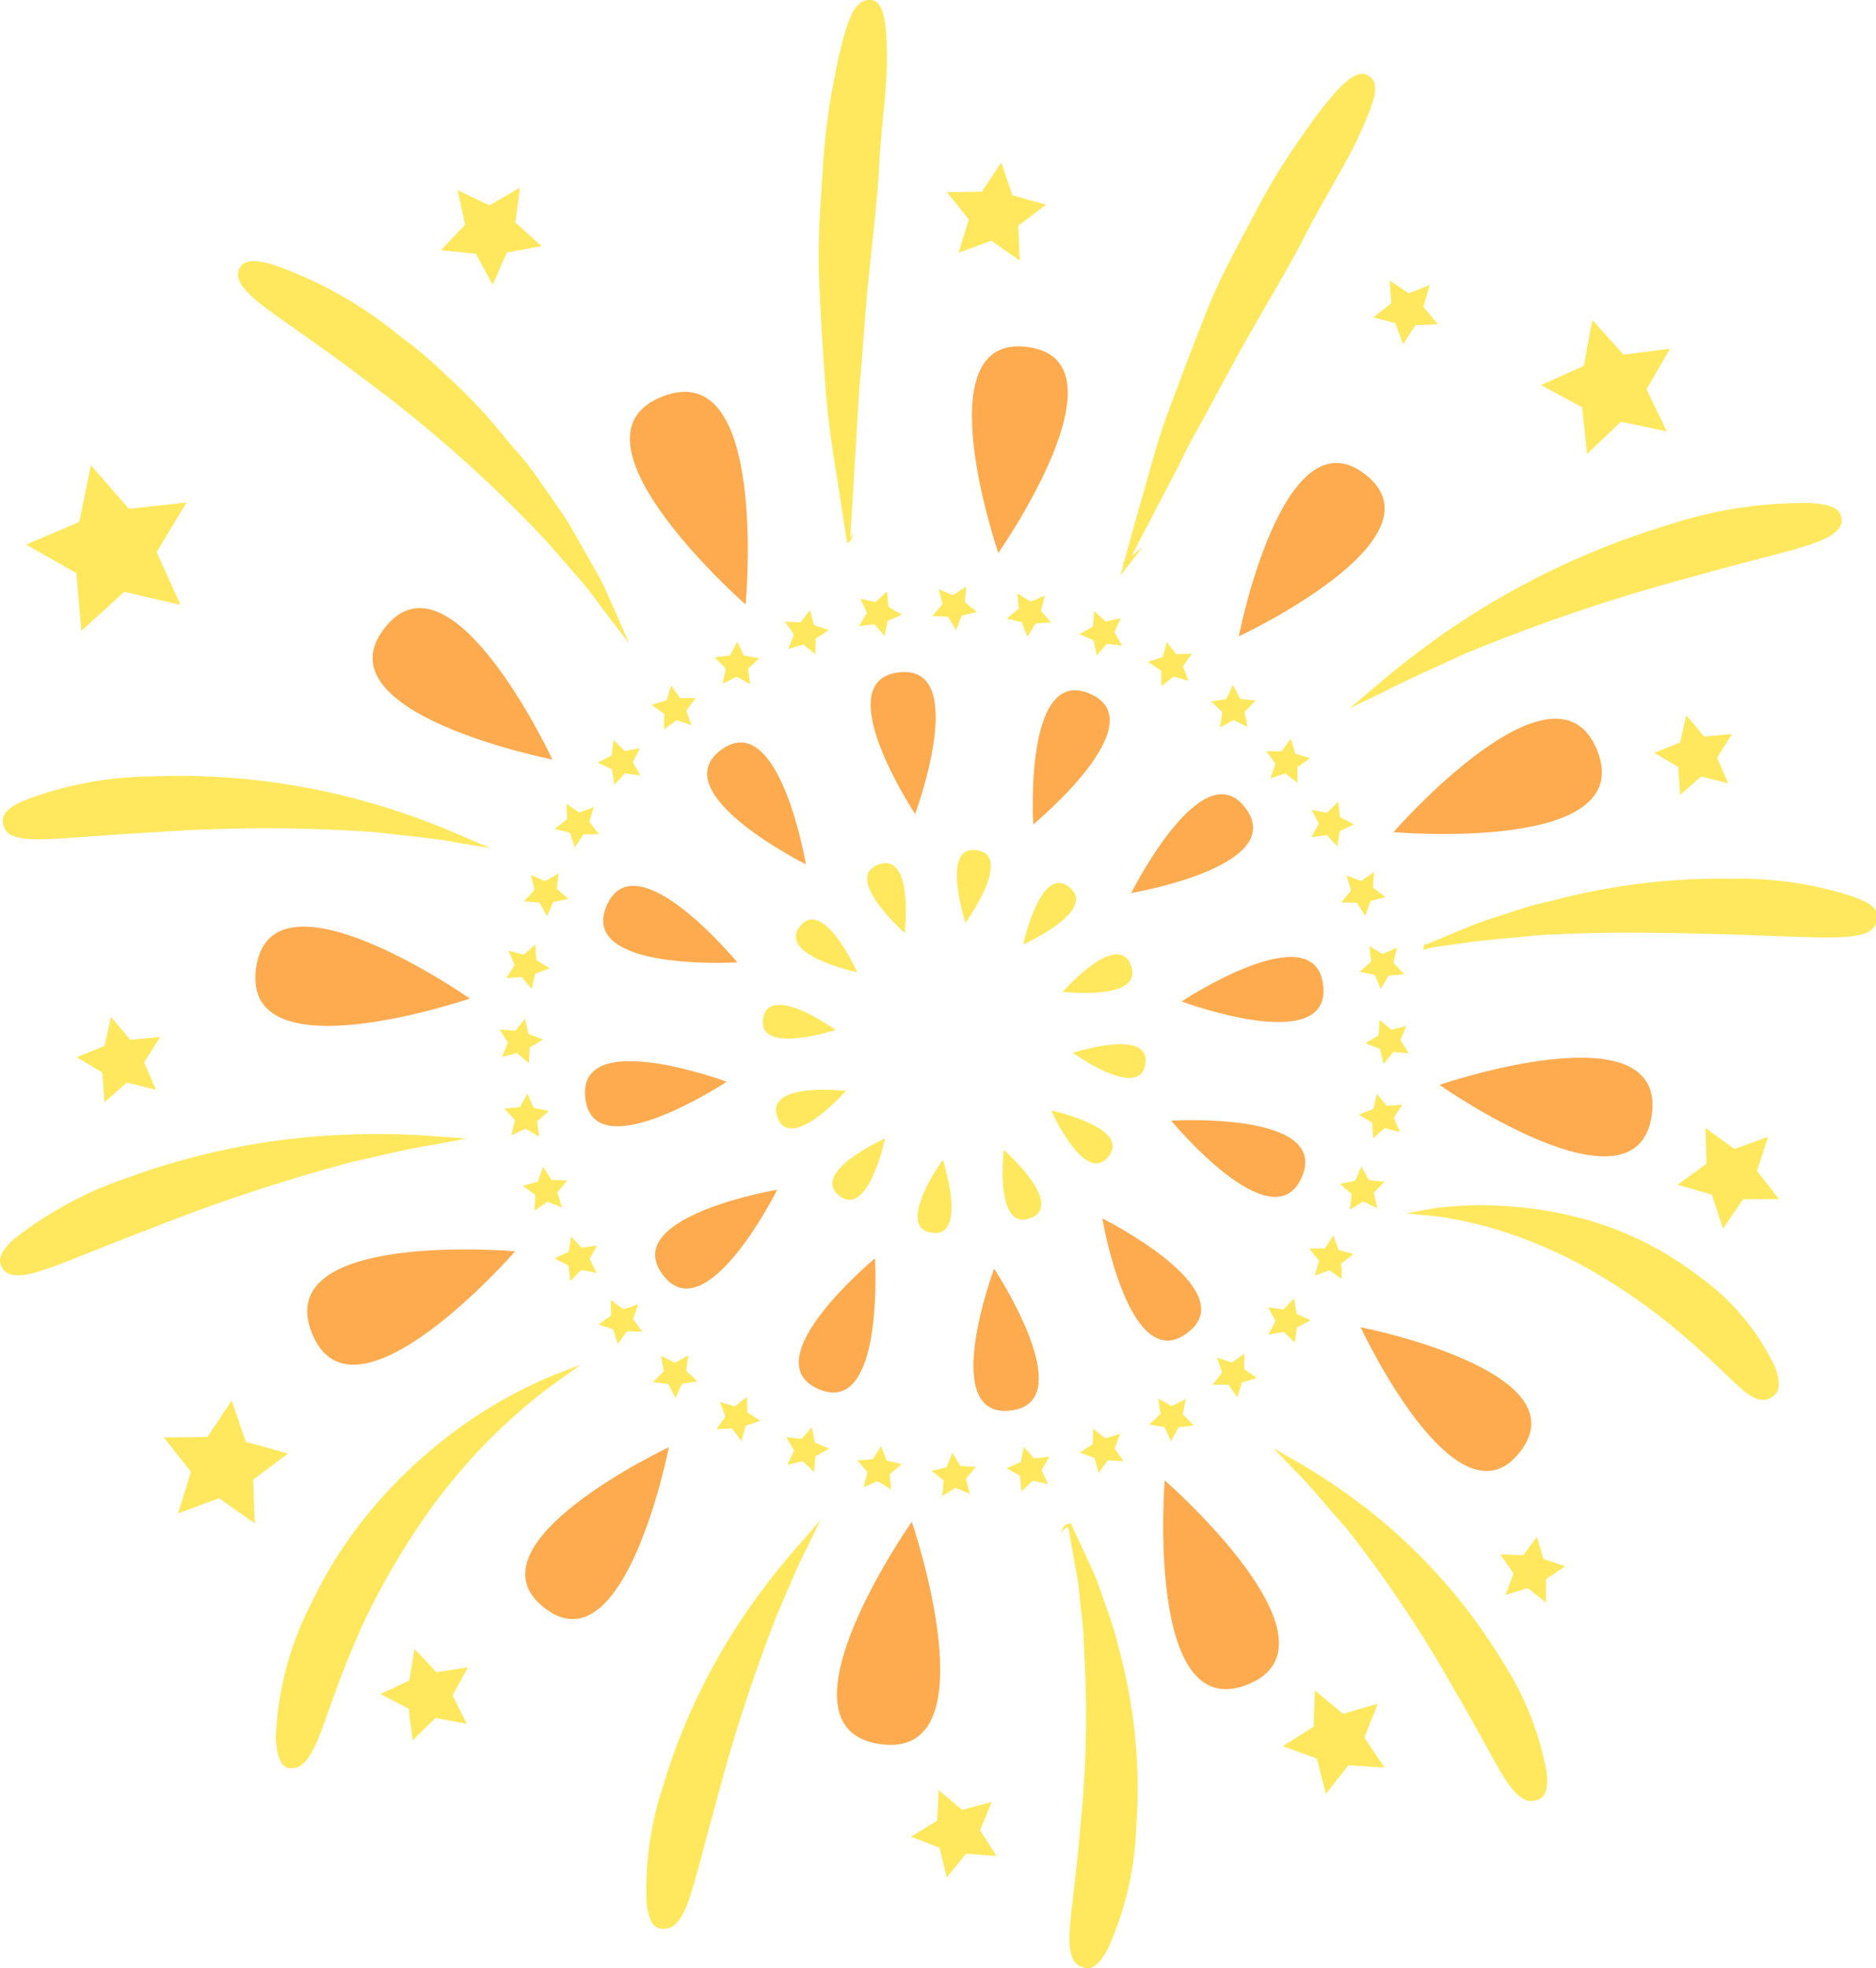 <svg xmlns="http://www.w3.org/2000/svg" viewBox="0 0 90.2 94.61"><defs><style>.cls-1{fill:#feab4f;}.cls-2{fill:#ffe85e;}</style></defs><g id="Layer_2" data-name="Layer 2"><g id="Layer_1-2" data-name="Layer 1"><path class="cls-1" d="M47.8,61s4.24,6.41.78,6.8S47.8,61,47.8,61Z"/><path class="cls-1" d="M42.07,60.49s.47,7.67-2.72,6.28S42.07,60.49,42.07,60.49Z"/><path class="cls-1" d="M37.37,57.19s-3.43,6.88-5.51,4.08S37.37,57.19,37.37,57.19Z"/><path class="cls-1" d="M34.94,52s-6.41,4.24-6.8.78S34.94,52,34.94,52Z"/><path class="cls-1" d="M35.45,46.26s-7.67.47-6.28-2.73S35.45,46.26,35.45,46.26Z"/><path class="cls-1" d="M38.75,41.55s-6.88-3.43-4.08-5.5S38.75,41.55,38.75,41.55Z"/><path class="cls-1" d="M44,39.13s-4.24-6.41-.78-6.81S44,39.13,44,39.13Z"/><path class="cls-1" d="M49.68,39.63s-.47-7.67,2.73-6.28S49.68,39.63,49.68,39.63Z"/><path class="cls-1" d="M54.39,42.93s3.43-6.88,5.5-4.08S54.39,42.93,54.39,42.93Z"/><path class="cls-1" d="M56.81,48.14s6.41-4.24,6.81-.78S56.81,48.14,56.81,48.14Z"/><path class="cls-1" d="M56.31,53.87s7.67-.47,6.28,2.72S56.31,53.87,56.31,53.87Z"/><path class="cls-1" d="M53,58.57s6.88,3.43,4.08,5.51S53,58.57,53,58.57Z"/><path class="cls-1" d="M47.8,61s4.24,6.41.78,6.8S47.8,61,47.8,61Z"/><path class="cls-1" d="M43.84,73.15s3.92,11.46-1.52,10.69S43.84,73.15,43.84,73.15Z"/><path class="cls-1" d="M32.16,69.57s-2.11,10.78-6,7.71S32.16,69.57,32.16,69.57Z"/><path class="cls-1" d="M24.77,60.15S17,69.07,15,64.09,24.77,60.15,24.77,60.15Z"/><path class="cls-1" d="M22.59,48s-11,3.77-10.28-1.46S22.59,48,22.59,48Z"/><path class="cls-1" d="M26.56,36.51s-11.28-2.21-8.07-6.32S26.56,36.51,26.56,36.51Z"/><path class="cls-1" d="M35.85,29.06s-9.13-8-4-10S35.85,29.06,35.85,29.06Z"/><path class="cls-1" d="M48,26.58S44.36,16,49.41,16.68,48,26.58,48,26.58Z"/><path class="cls-1" d="M59.56,30.59s2.13-10.88,6.09-7.78S59.56,30.59,59.56,30.59Z"/><path class="cls-1" d="M67,40s7.78-8.92,9.79-3.94S67,40,67,40Z"/><path class="cls-1" d="M69.21,52.15S80.15,48.4,79.42,53.6,69.21,52.15,69.21,52.15Z"/><path class="cls-1" d="M65.42,63.8s10.71,2.1,7.66,6S65.42,63.8,65.42,63.8Z"/><path class="cls-1" d="M56,71.16s8.95,7.8,4,9.81S56,71.16,56,71.16Z"/><path class="cls-1" d="M43.74,73.62s3.58,10.45-1.38,9.75S43.74,73.62,43.74,73.62Z"/><path class="cls-2" d="M45.33,55.76s1.23,3.77-.54,3.49S45.33,55.76,45.33,55.76Z"/><path class="cls-2" d="M42.56,54.72s-.82,3.88-2.22,2.75S42.56,54.72,42.56,54.72Z"/><path class="cls-2" d="M40.67,52.44s-2.65,3-3.29,1.27S40.67,52.44,40.67,52.44Z"/><path class="cls-2" d="M40.18,49.51s-3.77,1.23-3.49-.54S40.18,49.51,40.18,49.51Z"/><path class="cls-2" d="M41.22,46.74s-3.88-.82-2.75-2.22S41.22,46.74,41.22,46.74Z"/><path class="cls-2" d="M43.5,44.85s-3-2.65-1.27-3.29S43.5,44.85,43.5,44.85Z"/><path class="cls-2" d="M46.42,44.36s-1.23-3.77.55-3.49S46.42,44.36,46.42,44.36Z"/><path class="cls-2" d="M49.2,45.4s.82-3.88,2.22-2.75S49.2,45.4,49.2,45.4Z"/><path class="cls-2" d="M51.09,47.68s2.65-3,3.29-1.27S51.09,47.68,51.09,47.68Z"/><path class="cls-2" d="M51.58,50.61s3.77-1.23,3.49.54S51.58,50.61,51.58,50.61Z"/><path class="cls-2" d="M50.54,53.38s3.88.82,2.75,2.22S50.54,53.38,50.54,53.38Z"/><path class="cls-2" d="M48.26,55.27s3,2.65,1.27,3.29S48.26,55.27,48.26,55.27Z"/><path class="cls-2" d="M45.33,55.76s1.23,3.77-.54,3.49S45.33,55.76,45.33,55.76Z"/><polygon class="cls-2" points="42.36 69.51 42.63 70.21 43.36 70.38 42.78 70.86 42.84 71.6 42.21 71.2 41.52 71.49 41.71 70.76 41.22 70.2 41.97 70.15 42.36 69.51"/><polygon class="cls-2" points="39.03 68.61 39.18 69.34 39.87 69.64 39.21 70 39.14 70.75 38.59 70.24 37.86 70.41 38.18 69.73 37.8 69.08 38.54 69.17 39.03 68.61"/><polygon class="cls-2" points="35.92 67.14 35.93 67.89 36.56 68.3 35.85 68.54 35.65 69.27 35.2 68.67 34.45 68.7 34.88 68.09 34.61 67.39 35.33 67.61 35.92 67.14"/><polygon class="cls-2" points="33.1 65.15 32.99 65.89 33.53 66.4 32.79 66.52 32.48 67.2 32.13 66.53 31.39 66.44 31.92 65.91 31.78 65.17 32.45 65.51 33.1 65.15"/><polygon class="cls-2" points="30.68 62.7 30.44 63.41 30.88 64.01 30.14 64 29.7 64.61 29.48 63.9 28.77 63.67 29.38 63.24 29.37 62.49 29.97 62.94 30.68 62.7"/><polygon class="cls-2" points="28.71 59.87 28.35 60.52 28.69 61.19 27.95 61.05 27.42 61.58 27.33 60.84 26.66 60.49 27.34 60.17 27.46 59.44 27.97 59.98 28.71 59.87"/><polygon class="cls-2" points="27.27 56.74 26.8 57.32 27.02 58.04 26.32 57.77 25.7 58.2 25.74 57.45 25.14 57 25.86 56.8 26.11 56.09 26.52 56.72 27.27 56.74"/><polygon class="cls-2" points="26.39 53.4 25.83 53.9 25.92 54.64 25.27 54.26 24.59 54.57 24.76 53.84 24.25 53.29 25 53.22 25.36 52.57 25.66 53.26 26.39 53.4"/><polygon class="cls-2" points="26.11 49.97 25.47 50.36 25.43 51.11 24.86 50.62 24.14 50.81 24.42 50.12 24.02 49.49 24.77 49.55 25.24 48.97 25.41 49.7 26.11 49.97"/><polygon class="cls-2" points="26.43 46.54 25.73 46.81 25.56 47.54 25.08 46.96 24.34 47.02 24.74 46.39 24.45 45.7 25.18 45.89 25.74 45.4 25.79 46.15 26.43 46.54"/><polygon class="cls-2" points="27.33 43.21 26.6 43.36 26.3 44.05 25.94 43.39 25.19 43.33 25.7 42.78 25.53 42.05 26.21 42.36 26.86 41.98 26.77 42.72 27.33 43.21"/><polygon class="cls-2" points="28.8 40.1 28.05 40.11 27.64 40.74 27.4 40.03 26.67 39.84 27.27 39.38 27.23 38.63 27.85 39.06 28.55 38.8 28.34 39.51 28.8 40.1"/><polygon class="cls-2" points="30.79 37.28 30.05 37.17 29.54 37.72 29.42 36.98 28.74 36.66 29.41 36.31 29.5 35.57 30.03 36.1 30.77 35.96 30.43 36.63 30.79 37.28"/><polygon class="cls-2" points="33.24 34.86 32.53 34.62 31.93 35.06 31.94 34.32 31.33 33.88 32.05 33.66 32.27 32.95 32.7 33.56 33.45 33.55 33 34.15 33.24 34.86"/><polygon class="cls-2" points="36.07 32.89 35.42 32.53 34.75 32.87 34.89 32.13 34.36 31.6 35.1 31.51 35.45 30.84 35.77 31.52 36.51 31.64 35.96 32.15 36.07 32.89"/><polygon class="cls-2" points="39.2 31.45 38.62 30.98 37.9 31.2 38.17 30.5 37.74 29.88 38.49 29.92 38.94 29.32 39.14 30.05 39.85 30.29 39.22 30.7 39.2 31.45"/><polygon class="cls-2" points="42.53 30.57 42.04 30.01 41.3 30.1 41.68 29.46 41.37 28.78 42.1 28.94 42.65 28.43 42.72 29.18 43.37 29.55 42.68 29.84 42.53 30.57"/><polygon class="cls-2" points="45.97 30.29 45.58 29.65 44.83 29.61 45.32 29.04 45.13 28.32 45.82 28.61 46.45 28.2 46.39 28.95 46.97 29.42 46.24 29.59 45.97 30.29"/><polygon class="cls-2" points="49.4 30.61 49.13 29.91 48.4 29.74 48.98 29.26 48.92 28.52 49.55 28.92 50.24 28.63 50.05 29.36 50.54 29.92 49.79 29.97 49.4 30.61"/><polygon class="cls-2" points="52.73 31.51 52.58 30.78 51.89 30.48 52.55 30.12 52.61 29.37 53.16 29.88 53.89 29.71 53.58 30.39 53.96 31.04 53.22 30.95 52.73 31.51"/><polygon class="cls-2" points="55.84 32.98 55.83 32.24 55.2 31.82 55.91 31.58 56.1 30.86 56.56 31.45 57.31 31.42 56.88 32.03 57.14 32.73 56.43 32.52 55.84 32.98"/><polygon class="cls-2" points="58.66 34.97 58.77 34.23 58.23 33.72 58.96 33.6 59.28 32.92 59.63 33.59 60.37 33.68 59.84 34.22 59.98 34.95 59.31 34.61 58.66 34.97"/><polygon class="cls-2" points="61.08 37.42 61.32 36.71 60.88 36.11 61.62 36.12 62.06 35.51 62.28 36.23 62.99 36.45 62.38 36.88 62.39 37.63 61.79 37.18 61.08 37.42"/><polygon class="cls-2" points="63.05 40.25 63.41 39.6 63.07 38.93 63.8 39.07 64.34 38.54 64.43 39.28 65.1 39.63 64.42 39.95 64.3 40.69 63.79 40.14 63.05 40.25"/><polygon class="cls-2" points="64.49 43.38 64.96 42.8 64.74 42.08 65.44 42.35 66.06 41.92 66.02 42.67 66.62 43.12 65.89 43.32 65.65 44.03 65.24 43.4 64.49 43.38"/><polygon class="cls-2" points="65.36 46.72 65.93 46.22 65.84 45.48 66.48 45.86 67.16 45.55 67 46.28 67.51 46.83 66.76 46.9 66.39 47.55 66.1 46.86 65.36 46.72"/><polygon class="cls-2" points="65.65 50.15 66.29 49.76 66.33 49.02 66.9 49.5 67.62 49.31 67.33 50 67.74 50.63 66.99 50.57 66.52 51.15 66.35 50.42 65.65 50.15"/><polygon class="cls-2" points="65.33 53.58 66.03 53.31 66.2 52.58 66.68 53.16 67.42 53.1 67.02 53.73 67.31 54.42 66.58 54.23 66.02 54.72 65.97 53.97 65.33 53.58"/><polygon class="cls-2" points="64.43 56.91 65.16 56.76 65.46 56.07 65.82 56.73 66.57 56.8 66.06 57.34 66.22 58.08 65.54 57.76 64.9 58.15 64.99 57.4 64.43 56.91"/><polygon class="cls-2" points="62.95 60.02 63.7 60.01 64.11 59.38 64.36 60.09 65.08 60.28 64.49 60.74 64.52 61.49 63.91 61.06 63.21 61.33 63.42 60.61 62.95 60.02"/><polygon class="cls-2" points="60.97 62.84 61.71 62.95 62.22 62.41 62.34 63.15 63.02 63.47 62.35 63.81 62.26 64.55 61.72 64.02 60.99 64.16 61.33 63.49 60.97 62.84"/><polygon class="cls-2" points="58.52 65.26 59.23 65.5 59.83 65.06 59.82 65.81 60.43 66.24 59.71 66.46 59.49 67.17 59.06 66.56 58.31 66.57 58.76 65.97 58.52 65.26"/><polygon class="cls-2" points="55.69 67.23 56.34 67.59 57.01 67.25 56.87 67.99 57.4 68.52 56.66 68.61 56.31 69.28 55.99 68.6 55.25 68.48 55.8 67.97 55.69 67.23"/><polygon class="cls-2" points="52.56 68.67 53.14 69.14 53.86 68.92 53.59 69.62 54.02 70.24 53.27 70.2 52.82 70.8 52.62 70.08 51.91 69.83 52.54 69.42 52.56 68.67"/><polygon class="cls-2" points="49.22 69.55 49.72 70.11 50.46 70.02 50.08 70.66 50.39 71.34 49.66 71.18 49.11 71.69 49.04 70.94 48.39 70.58 49.08 70.28 49.22 69.55"/><polygon class="cls-2" points="45.79 69.83 46.18 70.47 46.92 70.51 46.44 71.08 46.63 71.81 45.94 71.52 45.31 71.92 45.37 71.17 44.79 70.7 45.52 70.53 45.79 69.83"/><path class="cls-2" d="M54.94,26.29l-.71.92-.36.46.16-.58c.19-.71.48-1.77.83-3,.19-.64.38-1.34.59-2.07s.45-1.52.75-2.3c.58-1.57,1.21-3.23,1.86-4.86s1.5-3.13,2.23-4.52a31.32,31.32,0,0,1,2.39-3.91,19.8,19.8,0,0,1,1.6-2.07c.83-.89,1.24-.91,1.55-.7s.46.59,0,1.72a17.72,17.72,0,0,1-1.09,2.33c-.54,1-1.3,2.25-2.15,3.92-.71,1.36-1.58,2.8-2.43,4.29s-1.64,3-2.45,4.48c-.42.72-.77,1.43-1.1,2.11l-1,1.91c-.61,1.16-1.11,2.13-1.44,2.79l-.2-.13Z"/><path class="cls-2" d="M64.89,34.05l1.36-1.15a41.79,41.79,0,0,1,3.56-2.72,38.47,38.47,0,0,1,10.57-5,20.82,20.82,0,0,1,6.71-1c1.15.07,1.4.37,1.45.74s-.14.73-1.18,1.14-2.94.8-6.25,1.74a86.9,86.9,0,0,0-10.66,3.62c-1.59.73-3,1.35-4,1.88Z"/><path class="cls-2" d="M69.29,45.43l-.84.23,0-.21,2.41-1c.52-.2,1.1-.37,1.72-.58s1.27-.41,2-.56a31.66,31.66,0,0,1,8.66-1.07,17.56,17.56,0,0,1,6,.91c1,.38,1.1.74,1,1.11s-.32.66-1.31.76-2.71,0-5.78-.1c-2.53-.07-5.6-.15-8.33,0-.69,0-1.35.09-2,.15s-1.22.11-1.77.17l-2.55.35,0-.21Z"/><path class="cls-2" d="M67.62,58.33s.52-.11,1.42-.26A17.28,17.28,0,0,1,72.7,58,18.05,18.05,0,0,1,77.43,59a16.34,16.34,0,0,1,4.3,2.38,11.36,11.36,0,0,1,3.63,4.36c.32.92.13,1.24-.18,1.43s-.7.22-1.37-.34-1.67-1.67-3.73-3.34a28.8,28.8,0,0,0-3.59-2.43,22.37,22.37,0,0,0-4-1.79,19.82,19.82,0,0,0-3.4-.8Z"/><path class="cls-2" d="M40.82,25.48a.39.39,0,0,1,.12.11.37.37,0,0,1-.14.48l-.08.05V26c-.1-.59-.25-1.59-.45-2.86s-.46-2.83-.58-4.51-.24-3.52-.31-5.32.08-3.58.18-5.18a30.38,30.38,0,0,1,.57-4.42,18.85,18.85,0,0,1,.6-2.48C41.11.13,41.47,0,41.84,0s.67.34.76,1.51a17.89,17.89,0,0,1,0,2.5c-.07,1.11-.26,2.52-.35,4.34-.1,1.57-.31,3.29-.49,5.05s-.27,3.54-.44,5.21c-.2,3.29-.37,6.18-.45,7.38l-.09-.06a.28.28,0,0,0,.15-.33A.23.23,0,0,0,40.82,25.48Z"/><path class="cls-2" d="M30.24,30.92l-1.11-1.45c-.35-.45-.71-1-1.23-1.59L26.26,26a65.06,65.06,0,0,0-8.62-7.68c-2.81-2.13-4.51-3.18-5.37-3.92s-.92-1.16-.76-1.49.51-.52,1.65-.18a19.86,19.86,0,0,1,6.11,3.46,20.58,20.58,0,0,1,2.26,1.92,25.69,25.69,0,0,1,2.18,2.24l1,1.2a12.24,12.24,0,0,1,1,1.23c.58.84,1.16,1.63,1.66,2.42l1.27,2.23c.4.67.64,1.33.89,1.84Z"/><path class="cls-2" d="M23.58,40.77,22,40.51c-1-.2-2.43-.33-4-.51A75.06,75.06,0,0,0,7.53,40c-3.17.17-4.95.39-6,.34S.24,40,.16,39.64s0-.73,1-1.16a17.69,17.69,0,0,1,6.2-1.16,33.18,33.18,0,0,1,10.78,1.37,34.17,34.17,0,0,1,3.9,1.42Z"/><path class="cls-2" d="M22.44,54.73l-1.59.3c-1,.14-2.38.48-3.94.83a87.66,87.66,0,0,0-9.75,3.23c-2.94,1.12-4.55,1.85-5.54,2.1S.28,61.25.1,60.93s-.18-.71.62-1.41A18.36,18.36,0,0,1,6.2,56.59a34.34,34.34,0,0,1,10.52-2.05,36.72,36.72,0,0,1,4.1.07Z"/><path class="cls-2" d="M27.92,65.61l-1.41,1a27.92,27.92,0,0,0-3.17,2.78A29.15,29.15,0,0,0,20,73.55a35.57,35.57,0,0,0-2.59,4.61c-1.34,3-1.78,4.74-2.23,5.7S14.38,85,14,85s-.67-.3-.74-1.44A15.45,15.45,0,0,1,15,77a21.28,21.28,0,0,1,3.22-4.85,23.72,23.72,0,0,1,4.31-3.83,22.73,22.73,0,0,1,3.83-2.11C27.31,65.82,27.92,65.61,27.92,65.61Z"/><path class="cls-2" d="M39.45,73.06l-.64,1.33c-.43.81-.92,2-1.49,3.33a80.69,80.69,0,0,0-2.87,8.85c-.76,2.73-1.11,4.29-1.48,5.15s-.73,1-1.1,1-.67-.26-.78-1.22a15.8,15.8,0,0,1,.78-5.61,30.07,30.07,0,0,1,4.27-8.76,34.18,34.18,0,0,1,2.32-2.92Z"/><path class="cls-2" d="M51.12,73.88a.37.37,0,0,1-.08-.2.51.51,0,0,1,.09-.26.39.39,0,0,1,.39-.18h0l0,.06c.24.53.62,1.33,1.07,2.31.22.51.4,1.08.61,1.68a15.2,15.2,0,0,1,.59,1.94,25.43,25.43,0,0,1,.84,8.62,15.36,15.36,0,0,1-1.37,5.84c-.48.9-.85,1-1.2.88s-.63-.39-.64-1.36.3-2.62.54-5.58a50.76,50.76,0,0,0,.17-8.13A19.06,19.06,0,0,0,52,77.57c-.08-.61-.12-1.2-.2-1.73-.19-1-.34-1.91-.44-2.47l.07.07c-.18-.07-.36.14-.37.25A.24.24,0,0,0,51.12,73.88Z"/><path class="cls-2" d="M61.22,69.61l1.29.74a30.25,30.25,0,0,1,3.13,2.11,27.3,27.3,0,0,1,6.58,7.37,14.78,14.78,0,0,1,2.14,5.32c.12,1-.13,1.26-.47,1.38s-.74.06-1.3-.69-1.25-2.2-2.69-4.66a60,60,0,0,0-5.2-7.76c-1-1.1-1.78-2.1-2.45-2.74Z"/><polygon class="cls-2" points="26.04 11.83 24.37 12.14 23.69 13.69 22.88 12.2 21.2 12.03 22.36 10.8 22 9.14 23.53 9.87 25 9.02 24.78 10.7 26.04 11.83"/><polygon class="cls-2" points="49.03 12.53 47.66 11.57 46.09 12.15 46.58 10.55 45.53 9.24 47.21 9.21 48.14 7.81 48.68 9.39 50.3 9.84 48.96 10.85 49.03 12.53"/><polygon class="cls-2" points="69.13 15.59 68.05 15.63 67.46 16.55 67.09 15.53 66.03 15.26 66.89 14.58 66.82 13.49 67.73 14.1 68.74 13.7 68.44 14.75 69.13 15.59"/><polygon class="cls-2" points="80.14 20.74 77.94 20.27 76.31 21.82 76.07 19.58 74.09 18.51 76.15 17.59 76.56 15.38 78.06 17.05 80.3 16.76 79.17 18.71 80.14 20.74"/><polygon class="cls-2" points="8.68 29.08 5.97 28.45 3.91 30.33 3.67 27.55 1.25 26.18 3.81 25.09 4.37 22.36 6.2 24.46 8.97 24.15 7.53 26.54 8.68 29.08"/><polygon class="cls-2" points="7.5 52.39 6.1 52.04 5.02 52.99 4.92 51.56 3.69 50.82 5.02 50.28 5.34 48.88 6.26 49.98 7.7 49.85 6.93 51.07 7.5 52.39"/><polygon class="cls-2" points="12.25 73.23 10.53 72.02 8.56 72.75 9.18 70.75 7.88 69.1 9.98 69.07 11.14 67.32 11.82 69.31 13.85 69.87 12.17 71.13 12.25 73.23"/><polygon class="cls-2" points="22.45 82.87 20.94 82.58 19.84 83.66 19.65 82.14 18.29 81.43 19.68 80.78 19.93 79.26 20.98 80.38 22.5 80.15 21.76 81.5 22.45 82.87"/><polygon class="cls-2" points="47.92 89.22 46.45 89.11 45.52 90.25 45.17 88.82 43.8 88.29 45.06 87.52 45.13 86.05 46.26 87 47.68 86.62 47.12 87.98 47.92 89.22"/><polygon class="cls-2" points="66.57 84.97 64.83 84.86 63.75 86.23 63.32 84.54 61.68 83.94 63.16 83 63.22 81.26 64.57 82.38 66.25 81.9 65.6 83.52 66.57 84.97"/><polygon class="cls-2" points="74.33 77.03 73.45 76.34 72.39 76.67 72.77 75.63 72.13 74.72 73.24 74.76 73.9 73.87 74.21 74.94 75.26 75.29 74.34 75.91 74.33 77.03"/><polygon class="cls-2" points="85.53 57.64 83.81 57.65 82.84 59.06 82.31 57.43 80.66 56.95 82.05 55.94 82 54.22 83.39 55.23 85.01 54.65 84.48 56.28 85.53 57.64"/><polygon class="cls-2" points="83.09 37.65 81.79 37.33 80.78 38.21 80.69 36.87 79.54 36.19 80.78 35.69 81.08 34.38 81.94 35.41 83.28 35.28 82.56 36.42 83.09 37.65"/></g></g></svg>